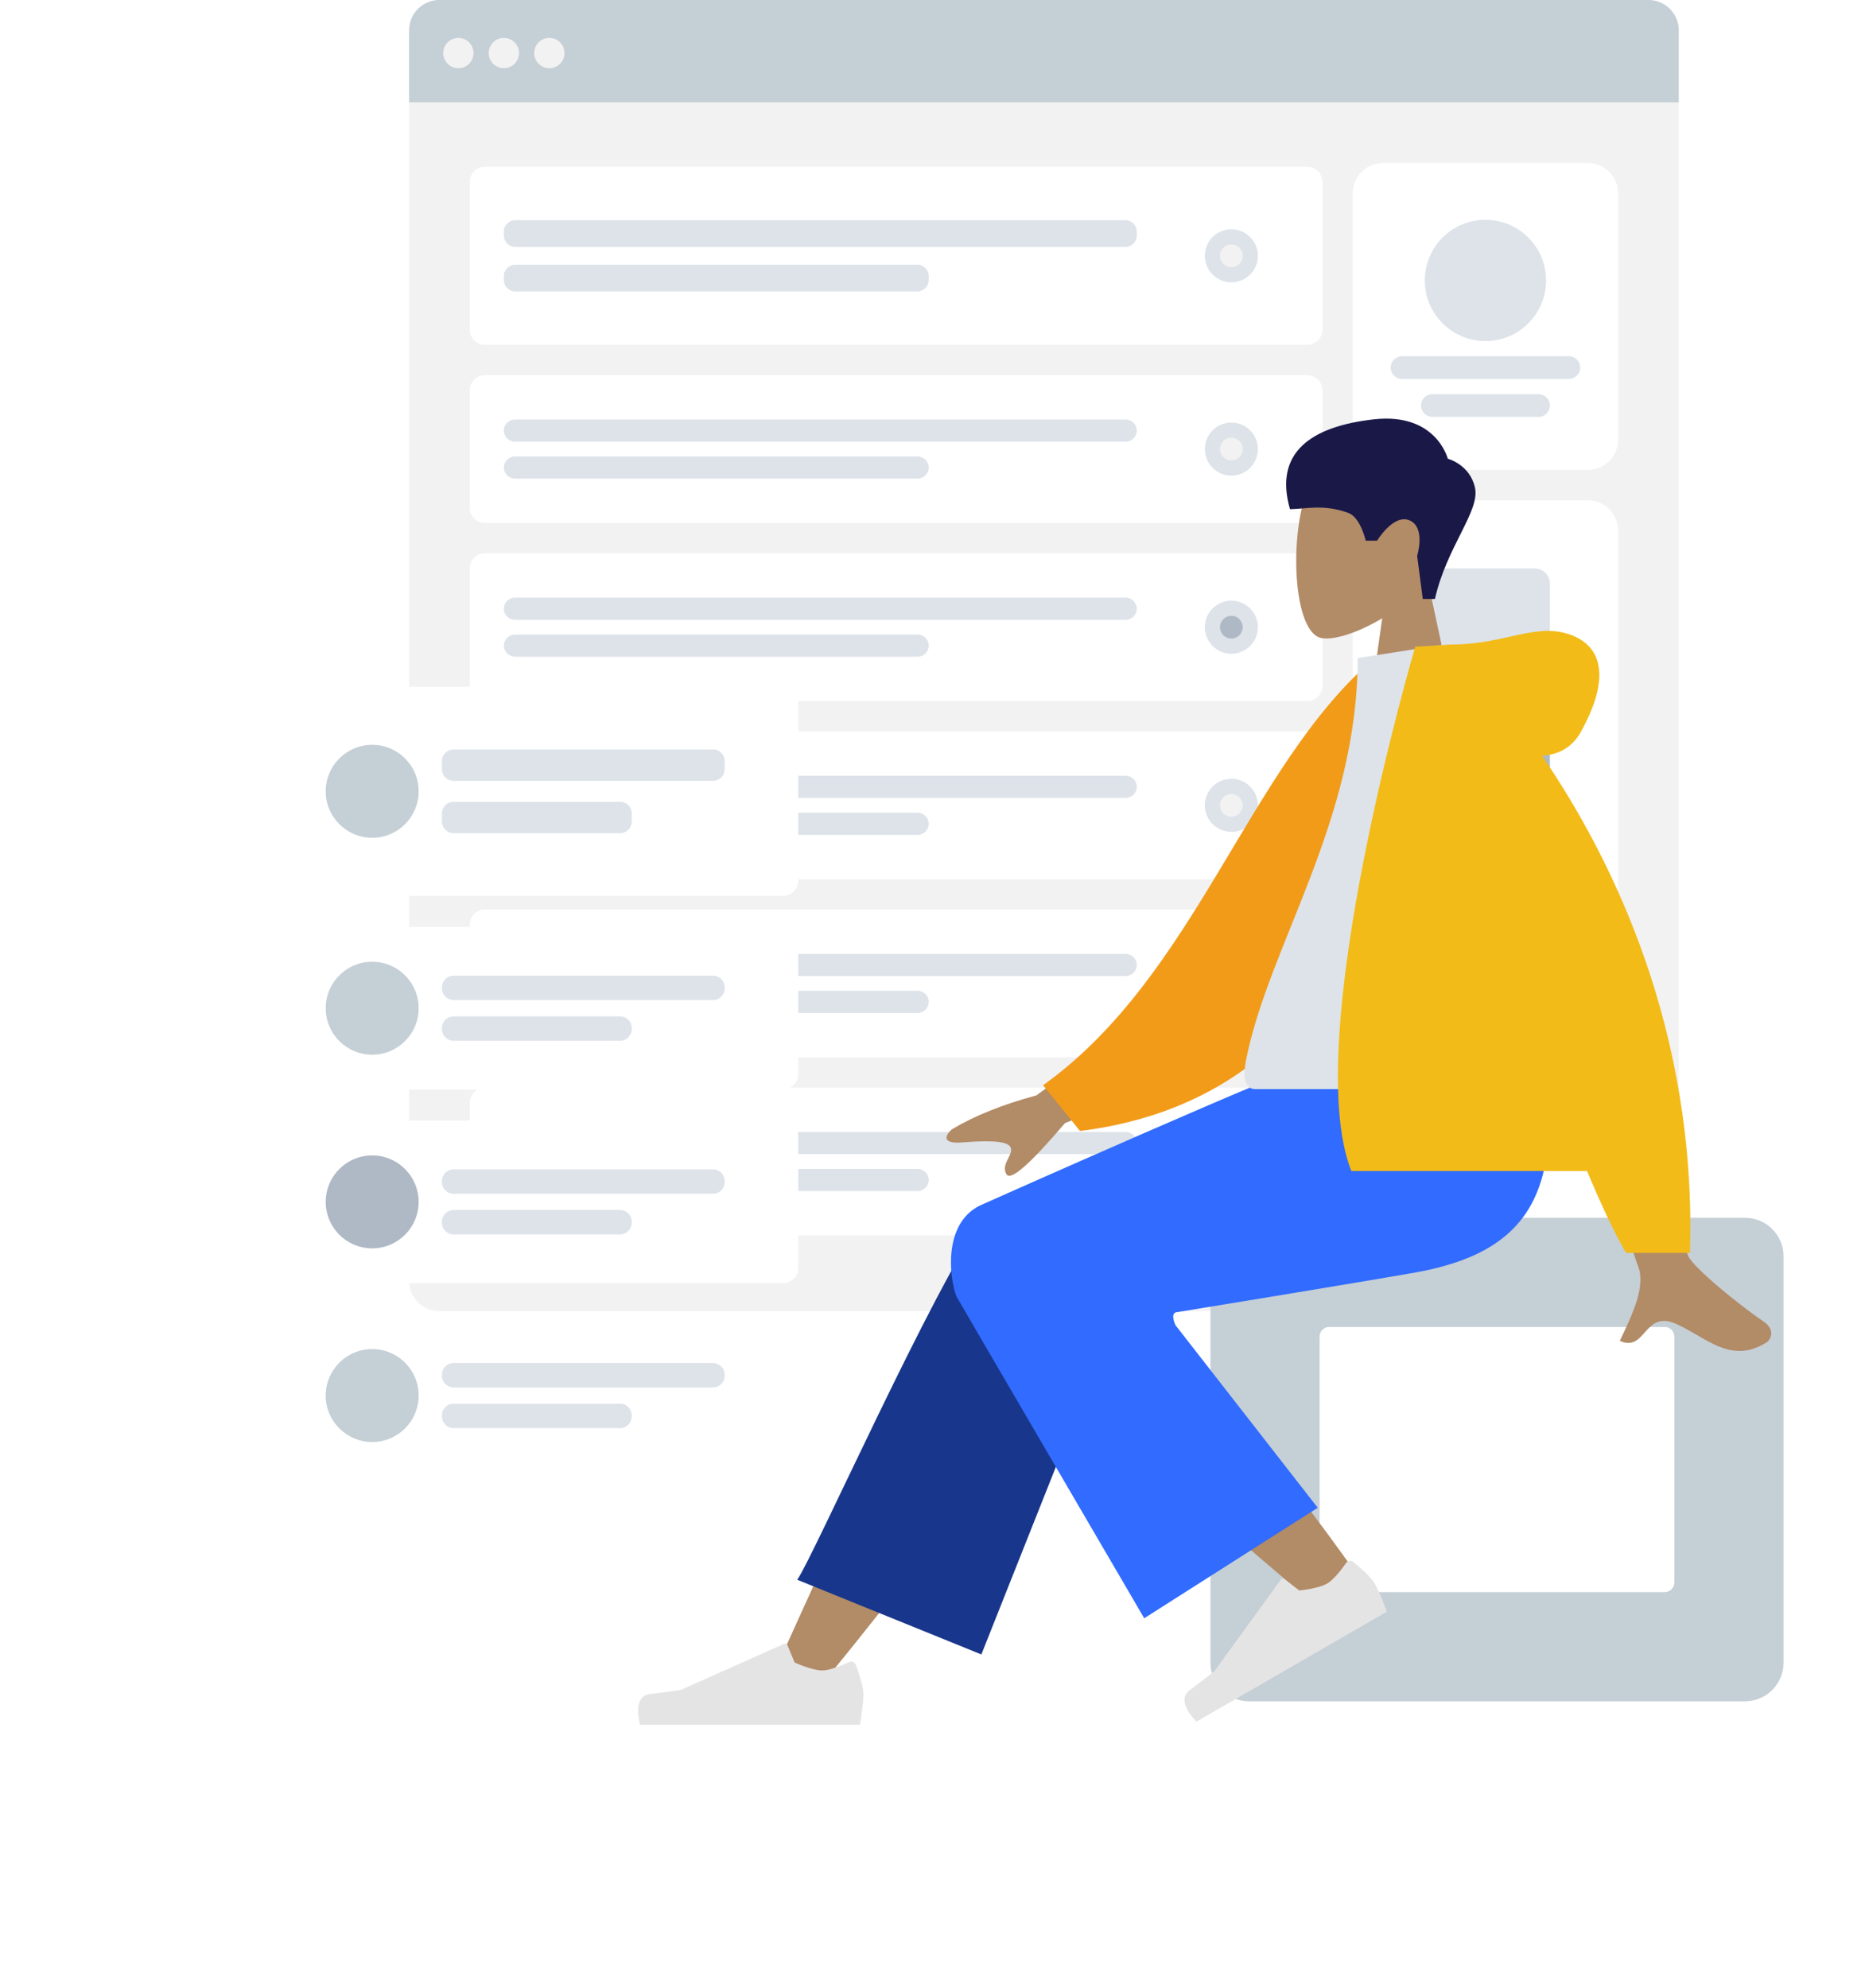 <svg xmlns="http://www.w3.org/2000/svg" width="775" height="826" fill="none"><path fill="#F2F2F2" d="M685 0H182.6C175.66 0 170 5.64 170 12.6v519.7c0 6.97 5.65 12.6 12.6 12.6H685c6.95 0 12.6-5.63 12.6-12.6V12.6C697.6 5.64 691.94 0 685 0z"/><path fill="#fff" d="M659.8 67.72h-85.05c-6.96 0-12.6 5.64-12.6 12.6V182.7c0 6.94 5.64 12.58 12.6 12.58h85.04c6.95 0 12.6-5.64 12.6-12.6V80.33c0-6.96-5.65-12.6-12.6-12.6z"/><path fill="#DDE3E9" d="M617.27 141.74c13.92 0 25.2-11.28 25.2-25.2s-11.28-25.2-25.2-25.2c-13.9 0-25.2 11.28-25.2 25.2s11.3 25.2 25.2 25.2zM651.92 148.04h-69.3c-2.6 0-4.72 2.1-4.72 4.72 0 2.6 2.12 4.73 4.73 4.73h69.3c2.6 0 4.72-2.13 4.72-4.74 0-2.6-2.12-4.72-4.73-4.72zM639.32 163.8h-44.1c-2.6 0-4.72 2.1-4.72 4.7 0 2.62 2.12 4.74 4.73 4.74h44.1c2.6 0 4.72-2.12 4.72-4.73 0-2.6-2.12-4.7-4.73-4.7z"/><path fill="#C5CFD6" fill-rule="evenodd" d="M182.6 0H685c6.95 0 12.6 5.64 12.6 12.6v29.92H170V12.6C170 5.64 175.66 0 182.6 0z" clip-rule="evenodd"/><path fill="#F2F2F2" d="M190.48 28.35c3.48 0 6.3-2.82 6.3-6.3s-2.82-6.3-6.3-6.3-6.3 2.82-6.3 6.3 2.82 6.3 6.3 6.3zM209.38 28.35c3.48 0 6.3-2.82 6.3-6.3s-2.82-6.3-6.3-6.3-6.3 2.82-6.3 6.3 2.82 6.3 6.3 6.3zM228.28 28.35c3.48 0 6.3-2.82 6.3-6.3s-2.82-6.3-6.3-6.3-6.3 2.82-6.3 6.3 2.82 6.3 6.3 6.3z"/><path fill="#fff" d="M659.8 207.88h-85.05c-6.96 0-12.6 5.65-12.6 12.6V500.8c0 6.97 5.64 12.6 12.6 12.6h85.04c6.95 0 12.6-5.63 12.6-12.6V220.5c0-6.95-5.65-12.6-12.6-12.6z"/><path fill="#DDE3E9" d="M637.75 236.23H596.8c-3.48 0-6.3 2.82-6.3 6.3v28.35c0 3.48 2.82 6.3 6.3 6.3h40.95c3.47 0 6.3-2.82 6.3-6.3v-28.35c0-3.48-2.83-6.3-6.3-6.3z"/><path fill="#AFB9C5" d="M637.75 289.78H596.8c-3.48 0-6.3 2.82-6.3 6.3v26.77c0 3.48 2.82 6.3 6.3 6.3h40.95c3.47 0 6.3-2.82 6.3-6.3v-26.78c0-3.47-2.83-6.3-6.3-6.3z"/><path fill="#DDE3E9" d="M637.75 341.75H596.8c-3.48 0-6.3 2.82-6.3 6.3v26.77c0 3.48 2.82 6.3 6.3 6.3h40.95c3.47 0 6.3-2.82 6.3-6.3v-26.77c0-3.48-2.83-6.3-6.3-6.3zM637.75 445.7H596.8c-3.48 0-6.3 2.8-6.3 6.3v26.76c0 3.48 2.82 6.3 6.3 6.3h40.95c3.47 0 6.3-2.82 6.3-6.3V452c0-3.5-2.83-6.3-6.3-6.3z"/><path fill="#C5CFD6" d="M637.75 393.72H596.8c-3.48 0-6.3 2.82-6.3 6.3v26.77c0 3.47 2.82 6.3 6.3 6.3h40.95c3.47 0 6.3-2.83 6.3-6.3V400c0-3.48-2.83-6.3-6.3-6.3z"/><path fill="#fff" d="M543.25 69.3H201.5c-3.47 0-6.3 2.8-6.3 6.3V137c0 3.5 2.83 6.3 6.3 6.3h341.75c3.48 0 6.3-2.8 6.3-6.3V75.6c0-3.5-2.82-6.3-6.3-6.3z"/><path fill="#DDE3E9" d="M467.66 91.5H214.1c-2.6 0-4.72 2.12-4.72 4.73v1.65c0 2.6 2.12 4.72 4.72 4.72h253.56c2.6 0 4.72-2.1 4.72-4.72v-1.65c0-2.6-2.1-4.73-4.72-4.73zM381.2 110H214.1c-2.6 0-4.72 2.12-4.72 4.73v1.65c0 2.6 2.1 4.73 4.72 4.73h167.1c2.6 0 4.72-2.1 4.72-4.72v-1.65c0-2.6-2.12-4.73-4.73-4.73zM511.68 117.33c6.1 0 11.03-4.94 11.03-11.03 0-6.08-4.93-11.02-11.02-11.02-6.08 0-11.02 4.94-11.02 11.02 0 6.1 4.94 11.03 11.02 11.03z"/><path fill="#F2F2F2" d="M511.68 111.03c2.6 0 4.73-2.12 4.73-4.73 0-2.6-2.1-4.72-4.72-4.72-2.6 0-4.72 2.1-4.72 4.72 0 2.6 2.1 4.73 4.72 4.73z"/><path fill="#fff" d="M543.25 155.9H201.5c-3.47 0-6.3 2.83-6.3 6.3v48.83c0 3.48 2.83 6.3 6.3 6.3h341.75c3.48 0 6.3-2.82 6.3-6.3V162.2c0-3.47-2.82-6.3-6.3-6.3z"/><path fill="#DDE3E9" d="M467.78 174.34h-253.8c-2.54 0-4.6 2.06-4.6 4.6 0 2.55 2.06 4.6 4.6 4.6h253.8c2.54 0 4.6-2.05 4.6-4.6 0-2.54-2.06-4.6-4.6-4.6zM381.3 189.7H214c-2.54 0-4.6 2.06-4.6 4.6 0 2.54 2.06 4.6 4.6 4.6H381.3c2.55 0 4.62-2.06 4.62-4.6 0-2.54-2.07-4.6-4.6-4.6zM511.68 197.65c6.1 0 11.03-4.94 11.03-11.03 0-6.1-4.93-11.02-11.02-11.02-6.08 0-11.02 4.93-11.02 11.02 0 6.1 4.94 11.03 11.02 11.03z"/><path fill="#F2F2F2" d="M511.68 191.35c2.6 0 4.73-2.12 4.73-4.73 0-2.6-2.1-4.72-4.72-4.72-2.6 0-4.72 2.1-4.72 4.72 0 2.6 2.1 4.73 4.72 4.73z"/><path fill="#fff" d="M543.25 229.93H201.5c-3.47 0-6.3 2.82-6.3 6.3v48.82c0 3.48 2.83 6.3 6.3 6.3h341.75c3.48 0 6.3-2.82 6.3-6.3v-48.82c0-3.48-2.82-6.3-6.3-6.3z"/><path fill="#DDE3E9" d="M467.78 248.36h-253.8c-2.54 0-4.6 2.06-4.6 4.6 0 2.55 2.06 4.6 4.6 4.6h253.8c2.54 0 4.6-2.05 4.6-4.6 0-2.54-2.06-4.6-4.6-4.6zM381.3 263.7H214c-2.54 0-4.6 2.07-4.6 4.62 0 2.54 2.06 4.6 4.6 4.6H381.3c2.55 0 4.62-2.06 4.62-4.6 0-2.55-2.07-4.6-4.6-4.6zM511.68 271.67c6.1 0 11.03-4.94 11.03-11.03 0-6.1-4.93-11.02-11.02-11.02-6.08 0-11.02 4.93-11.02 11.02 0 6.1 4.94 11.03 11.02 11.03z"/><path fill="#AFB9C5" d="M511.68 265.37c2.6 0 4.73-2.12 4.73-4.73 0-2.6-2.1-4.72-4.72-4.72-2.6 0-4.72 2.1-4.72 4.72 0 2.6 2.1 4.73 4.72 4.73z"/><path fill="#fff" d="M543.25 452H201.5c-3.47 0-6.3 2.8-6.3 6.3v48.8c0 3.5 2.83 6.3 6.3 6.3h341.75c3.48 0 6.3-2.8 6.3-6.3v-48.8c0-3.5-2.82-6.3-6.3-6.3z"/><path fill="#DDE3E9" d="M467.78 470.42h-253.8c-2.54 0-4.6 2.06-4.6 4.6 0 2.55 2.06 4.6 4.6 4.6h253.8c2.54 0 4.6-2.05 4.6-4.6 0-2.54-2.06-4.6-4.6-4.6zM381.3 485.77H214c-2.54 0-4.6 2.06-4.6 4.6 0 2.55 2.06 4.6 4.6 4.6H381.3c2.55 0 4.62-2.05 4.62-4.6 0-2.54-2.07-4.6-4.6-4.6zM511.68 493.72c6.1 0 11.03-4.93 11.03-11.02 0-6.1-4.93-11.02-11.02-11.02-6.08 0-11.02 4.93-11.02 11.02 0 6.1 4.94 11.02 11.02 11.02z"/><path fill="#F2F2F2" d="M511.68 487.43c2.6 0 4.73-2.12 4.73-4.73 0-2.6-2.1-4.72-4.72-4.72-2.6 0-4.72 2.1-4.72 4.72 0 2.6 2.1 4.73 4.72 4.73z"/><path fill="#fff" d="M543.25 377.97H201.5c-3.47 0-6.3 2.82-6.3 6.3v48.82c0 3.47 2.83 6.3 6.3 6.3h341.75c3.48 0 6.3-2.83 6.3-6.3v-48.83c0-3.48-2.82-6.3-6.3-6.3z"/><path fill="#DDE3E9" d="M467.78 396.4h-253.8c-2.54 0-4.6 2.06-4.6 4.6 0 2.55 2.06 4.6 4.6 4.6h253.8c2.54 0 4.6-2.05 4.6-4.6 0-2.54-2.06-4.6-4.6-4.6zM381.3 411.75H214c-2.54 0-4.6 2.06-4.6 4.6 0 2.55 2.06 4.6 4.6 4.6H381.3c2.55 0 4.62-2.05 4.62-4.6 0-2.54-2.07-4.6-4.6-4.6zM511.68 419.7c6.1 0 11.03-4.93 11.03-11.02 0-6.1-4.93-11.02-11.02-11.02-6.08 0-11.02 4.93-11.02 11.02 0 6.1 4.94 11.02 11.02 11.02z"/><path fill="#F2F2F2" d="M511.68 413.4c2.6 0 4.73-2.1 4.73-4.72 0-2.6-2.1-4.72-4.72-4.72-2.6 0-4.72 2.1-4.72 4.72 0 2.6 2.1 4.72 4.72 4.72z"/><path fill="#fff" d="M543.25 303.95H201.5c-3.47 0-6.3 2.82-6.3 6.3v48.82c0 3.48 2.83 6.3 6.3 6.3h341.75c3.48 0 6.3-2.82 6.3-6.3v-48.82c0-3.48-2.82-6.3-6.3-6.3z"/><path fill="#DDE3E9" d="M467.78 322.38h-253.8c-2.54 0-4.6 2.06-4.6 4.6 0 2.55 2.06 4.6 4.6 4.6h253.8c2.54 0 4.6-2.05 4.6-4.6 0-2.54-2.06-4.6-4.6-4.6zM381.3 337.73H214c-2.54 0-4.6 2.07-4.6 4.6 0 2.55 2.06 4.62 4.6 4.62H381.3c2.55 0 4.62-2.07 4.62-4.6 0-2.55-2.07-4.62-4.6-4.62zM511.68 345.7c6.1 0 11.03-4.95 11.03-11.04 0-6.1-4.93-11.02-11.02-11.02-6.08 0-11.02 4.93-11.02 11.02 0 6.1 4.94 11.02 11.02 11.02z"/><path fill="#F2F2F2" d="M511.68 339.4c2.6 0 4.73-2.13 4.73-4.74 0-2.6-2.1-4.72-4.72-4.72-2.6 0-4.72 2.1-4.72 4.72 0 2.6 2.1 4.73 4.72 4.73z"/><path fill="#B28B67" fill-rule="evenodd" d="M574.38 256.93c-10.5 6.32-20.8 9.38-25.63 8.13-12.13-3.13-13.25-47.53-3.86-65.03 9.38-17.5 57.63-25.13 60.07 9.55.84 12.03-4.2 22.78-11.68 31.54l13.38 62.4H567.8l6.58-46.6z" clip-rule="evenodd"/><path fill="#191847" fill-rule="evenodd" d="M596.28 248.93c4.88-21.72 18.78-36.52 16.66-46.23-2.12-9.7-11.32-12.07-11.32-12.07s-4.75-19.24-30.67-16.37c-25.92 2.88-41.74 13.64-34.9 37.33 6.27 0 13.86-2.28 24.34 1.6 4.98 1.87 7.13 11.5 7.13 11.5h4.73s6.9-11.43 13.6-8.4c6.7 3.03 3.05 14.72 3.05 14.72l2.34 17.9h5.04z" clip-rule="evenodd"/><path fill="#C5CFD6" fill-rule="evenodd" d="M725.14 506.07c8.84 0 16 7.16 16 16V691c0 8.84-7.16 16-16 16H519c-8.84 0-16-7.16-16-16V522.07c0-8.84 7.16-16 16-16h206.14zm-33.36 45.37c2.2 0 4 1.8 4 4v102.2c0 2.2-1.8 4-4 4H552.36c-2.2 0-4-1.8-4-4v-102.2c0-2.2 1.8-4 4-4h139.42z" clip-rule="evenodd"/><path fill="#B28B67" fill-rule="evenodd" d="M342.36 698.9c31.94-39 53.55-67.94 64.84-86.77 19.3-32.24 35.13-60.93 40.12-71.9 11.9-26.13-27.4-38.37-36.3-26.18-13.45 18.45-42.2 76.5-86.22 174.18l17.56 10.67z" clip-rule="evenodd"/><path fill="#18368B" fill-rule="evenodd" d="M407.8 687.55l59.45-149.66c12.72-27.3-48.68-45.23-58.02-32.53-21.2 28.83-71.63 142.54-77.95 151.13l76.53 31.05z" clip-rule="evenodd"/><path fill="#B28B67" fill-rule="evenodd" d="M566.13 657.54c-11.58-16.9-53.7-73.73-76.64-97.25-6.6-6.77-13.03-13.25-19.12-19.3-18.08-17.96-54.1 12.23-36.04 28.6 44.95 40.75 110.54 95.77 116.02 100.67 7.67 6.88 23.04-2.1 15.77-12.73z" clip-rule="evenodd"/><path fill="#E4E4E4" fill-rule="evenodd" d="M559.4 649.5c.7-.96 2.03-1.18 2.93-.44 2.57 2.1 7.3 6.2 8.87 8.9 2.2 3.8 5.13 11.8 5.13 11.8-4.4 2.55-79.13 45.7-79.13 45.7s-8.97-8.42-2.8-13.07c6.18-4.66 10.2-7.86 10.2-7.86l27.7-38.14c.32-.46.96-.55 1.4-.2l6.2 4.75s7.8-.68 11.64-2.9c2.7-1.56 6.1-6.03 7.87-8.55zM352.84 690.7c1.06-.5 2.34 0 2.75 1.08 1.16 3.1 3.22 9 3.22 12.15 0 4.38-1.46 12.8-1.46 12.8-5.08 0-91.37 0-91.37 0s-3.57-11.78 4.1-12.72c7.67-.93 12.75-1.7 12.75-1.7l43.05-19.2c.52-.22 1.12.02 1.33.55l2.98 7.2s7.1 3.32 11.55 3.32c3.12 0 8.3-2.17 11.1-3.47z" clip-rule="evenodd"/><path fill="#316BFF" fill-rule="evenodd" d="M488.64 545.37s74.1-12.08 99.28-16.52c47.83-8.44 61.77-34.18 53.53-90.35h-88.12c-17.5 5.06-146.18 62.5-146.18 62.5-15.44 7.67-12.56 30.26-9.74 37.7.18.46 78.07 133.8 78.07 133.8l72.1-45.93-59.06-75.8s-2.33-4.7.14-5.4z" clip-rule="evenodd"/><path fill="#B28B67" fill-rule="evenodd" d="M430.62 455.25l51.67-37.96 11.42 28.24-51.18 21.22c-14.47 17-22.56 24.1-24.27 21.27-1.45-2.4-.32-4.62.72-6.67.8-1.6 1.56-3.1 1-4.47-1.27-3.16-11-2.83-20.2-2.12-9.22.7-6.53-3.4-4.3-5.4 9.4-5.64 21.1-10.35 35.12-14.13zm271 66.88c-4.75-9.64-20.92-103.53-20.92-103.53l-33.85.13S678.2 520 680.7 526.17c3.25 8.05-2.27 19.74-6 27.67-.58 1.23-1.12 2.36-1.58 3.38 5.2 2.32 7.7-.48 10.3-3.44 2.98-3.34 6.12-6.88 13.5-3.44 2.87 1.33 5.57 2.9 8.2 4.43 9.13 5.3 17.5 10.18 28.9 3.14 1.82-1.1 3.8-5.3-1-8.58-11.9-8.18-29.08-22.48-31.4-27.2z" clip-rule="evenodd"/><path fill="#F29B18" fill-rule="evenodd" d="M584.5 276.5l-14-2.4c-52 44.92-73.34 131.2-137.05 176.9l15.34 19c110.5-13.67 137.9-118.9 135.7-193.5z" clip-rule="evenodd"/><path fill="#DDE3E9" fill-rule="evenodd" d="M645.56 452.6s-84.25 0-123.95 0c-5.65 0-4.6-8.18-3.77-12.3 9.45-47.65 46.34-99 46.34-166.82l35.75-5.6c29.57 47.56 39.8 106.14 45.64 184.72z" clip-rule="evenodd"/><path fill="#F2BB18" fill-rule="evenodd" d="M659.5 486.63c5.57 13.38 11.03 25.06 16.18 34.02h26.58c2.86-92.5-32.15-163.66-61.45-206.57 6.52-.47 12.4-3.2 16.1-9.9 13.07-23.58 8.35-36.56-5.62-40.83-7.68-2.35-14.9-.75-23.54 1.17-7.08 1.57-15.1 3.35-25.12 3.35-.98 0-1.86.07-2.66.2l-11.86.67s-48.17 163.3-26.57 217.9h97.97z" clip-rule="evenodd"/><path fill-opacity=".1" fill-rule="evenodd" d="M659.5 486.63c-7.3-17.56-14.8-38.06-22.02-59.22-2.68 23.32-7.15 46.73-14.6 59.23h36.62z" clip-rule="evenodd"/><g filter="url(#a)"><path fill="#fff" d="M325.28 285.4H127.3c-3.55 0-6.44 2.87-6.44 6.43v74.04c0 3.55 2.9 6.44 6.44 6.44h197.98c3.56 0 6.44-2.88 6.44-6.43v-74.05c0-3.55-2.88-6.43-6.44-6.43z"/><path fill="#DDE3E9" d="M296.3 311.46H188.48c-2.67 0-4.83 2.17-4.83 4.83v3.37c0 2.67 2.16 4.83 4.83 4.83H296.3c2.68 0 4.84-2.16 4.84-4.83v-3.38c0-2.68-2.16-4.84-4.83-4.84zM257.68 333.2h-69.2c-2.68 0-4.84 2.16-4.84 4.82v3.38c0 2.67 2.16 4.83 4.83 4.83h69.2c2.68 0 4.84-2.16 4.84-4.83v-3.38c0-2.66-2.15-4.83-4.82-4.83z"/><path fill="#C5CFD6" d="M154.67 348.16c10.67 0 19.3-8.65 19.3-19.3 0-10.68-8.63-19.33-19.3-19.33s-19.32 8.65-19.32 19.32c0 10.66 8.65 19.3 19.32 19.3z"/><path fill="#fff" d="M325.3 385.18h-198c-3.55 0-6.44 2.9-6.44 6.44v54.73c0 3.55 2.9 6.44 6.44 6.44h198c3.54 0 6.42-2.9 6.42-6.45v-54.73c0-3.55-2.88-6.44-6.44-6.44z"/><path fill="#DDE3E9" d="M296.3 405.46H188.48c-2.67 0-4.83 2.17-4.83 4.83v.48c0 2.66 2.16 4.82 4.83 4.82H296.3c2.68 0 4.84-2.16 4.84-4.82v-.5c0-2.65-2.16-4.82-4.83-4.82zM257.68 422.37h-69.2c-2.68 0-4.84 2.16-4.84 4.82v.48c0 2.66 2.16 4.83 4.83 4.83h69.2c2.68 0 4.84-2.16 4.84-4.82v-.5c0-2.65-2.15-4.8-4.82-4.8z"/><path fill="#C5CFD6" d="M154.67 438.3c10.66 0 19.3-8.65 19.3-19.3 0-10.68-8.64-19.33-19.3-19.33-10.67 0-19.32 8.65-19.32 19.3 0 10.68 8.65 19.33 19.32 19.33z"/><path fill="#fff" d="M325.3 465.66h-198c-3.55 0-6.44 2.9-6.44 6.44v54.73c0 3.55 2.9 6.44 6.44 6.44h198c3.54 0 6.42-2.88 6.42-6.44V472.1c0-3.55-2.88-6.44-6.44-6.44z"/><path fill="#DDE3E9" d="M296.3 485.95H188.48c-2.67 0-4.83 2.16-4.83 4.82v.5c0 2.66 2.16 4.82 4.83 4.82H296.3c2.68 0 4.84-2.18 4.84-4.84v-.5c0-2.65-2.16-4.8-4.83-4.8zM257.68 502.85h-69.2c-2.68 0-4.84 2.16-4.84 4.82v.5c0 2.65 2.16 4.82 4.83 4.82h69.2c2.68 0 4.84-2.18 4.84-4.84v-.5c0-2.65-2.15-4.8-4.82-4.8z"/><path fill="#AFB9C5" d="M154.67 518.78c10.66 0 19.3-8.65 19.3-19.3 0-10.68-8.64-19.33-19.3-19.33-10.67 0-19.32 8.65-19.32 19.32 0 10.66 8.65 19.3 19.32 19.3z"/><path fill="#fff" d="M325.3 546.14h-198c-3.55 0-6.44 2.9-6.44 6.44v54.73c0 3.57 2.9 6.45 6.44 6.45h198c3.54 0 6.42-2.88 6.42-6.44V552.6c0-3.55-2.88-6.44-6.44-6.44z"/><path fill="#DDE3E9" d="M296.3 566.43H188.48c-2.67 0-4.83 2.16-4.83 4.83v.48c0 2.66 2.16 4.83 4.83 4.83H296.3c2.68 0 4.84-2.17 4.84-4.83v-.48c0-2.67-2.16-4.83-4.83-4.83zM257.68 583.33h-69.2c-2.68 0-4.84 2.16-4.84 4.83v.48c0 2.66 2.16 4.83 4.83 4.83h69.2c2.68 0 4.84-2.17 4.84-4.83v-.48c0-2.67-2.15-4.83-4.82-4.83z"/><path fill="#C5CFD6" d="M154.67 599.26c10.66 0 19.3-8.65 19.3-19.3 0-10.68-8.64-19.33-19.3-19.33-10.67 0-19.32 8.65-19.32 19.32 0 10.66 8.65 19.3 19.32 19.3z"/></g><defs><filter id="a" width="450.861" height="568.362" x=".862" y="165.387" filterUnits="userSpaceOnUse" color-interpolation-filters="sRGB"><feFlood flood-opacity="0" result="BackgroundImageFix"/><feColorMatrix in="SourceAlpha" values="0 0 0 0 0 0 0 0 0 0 0 0 0 0 0 0 0 0 127 0"/><feOffset/><feGaussianBlur stdDeviation="60"/><feColorMatrix values="0 0 0 0 0 0 0 0 0 0 0 0 0 0 0 0 0 0 0.15 0"/><feBlend in2="BackgroundImageFix" result="effect1_dropShadow"/><feBlend in="SourceGraphic" in2="effect1_dropShadow" result="shape"/></filter></defs></svg>
